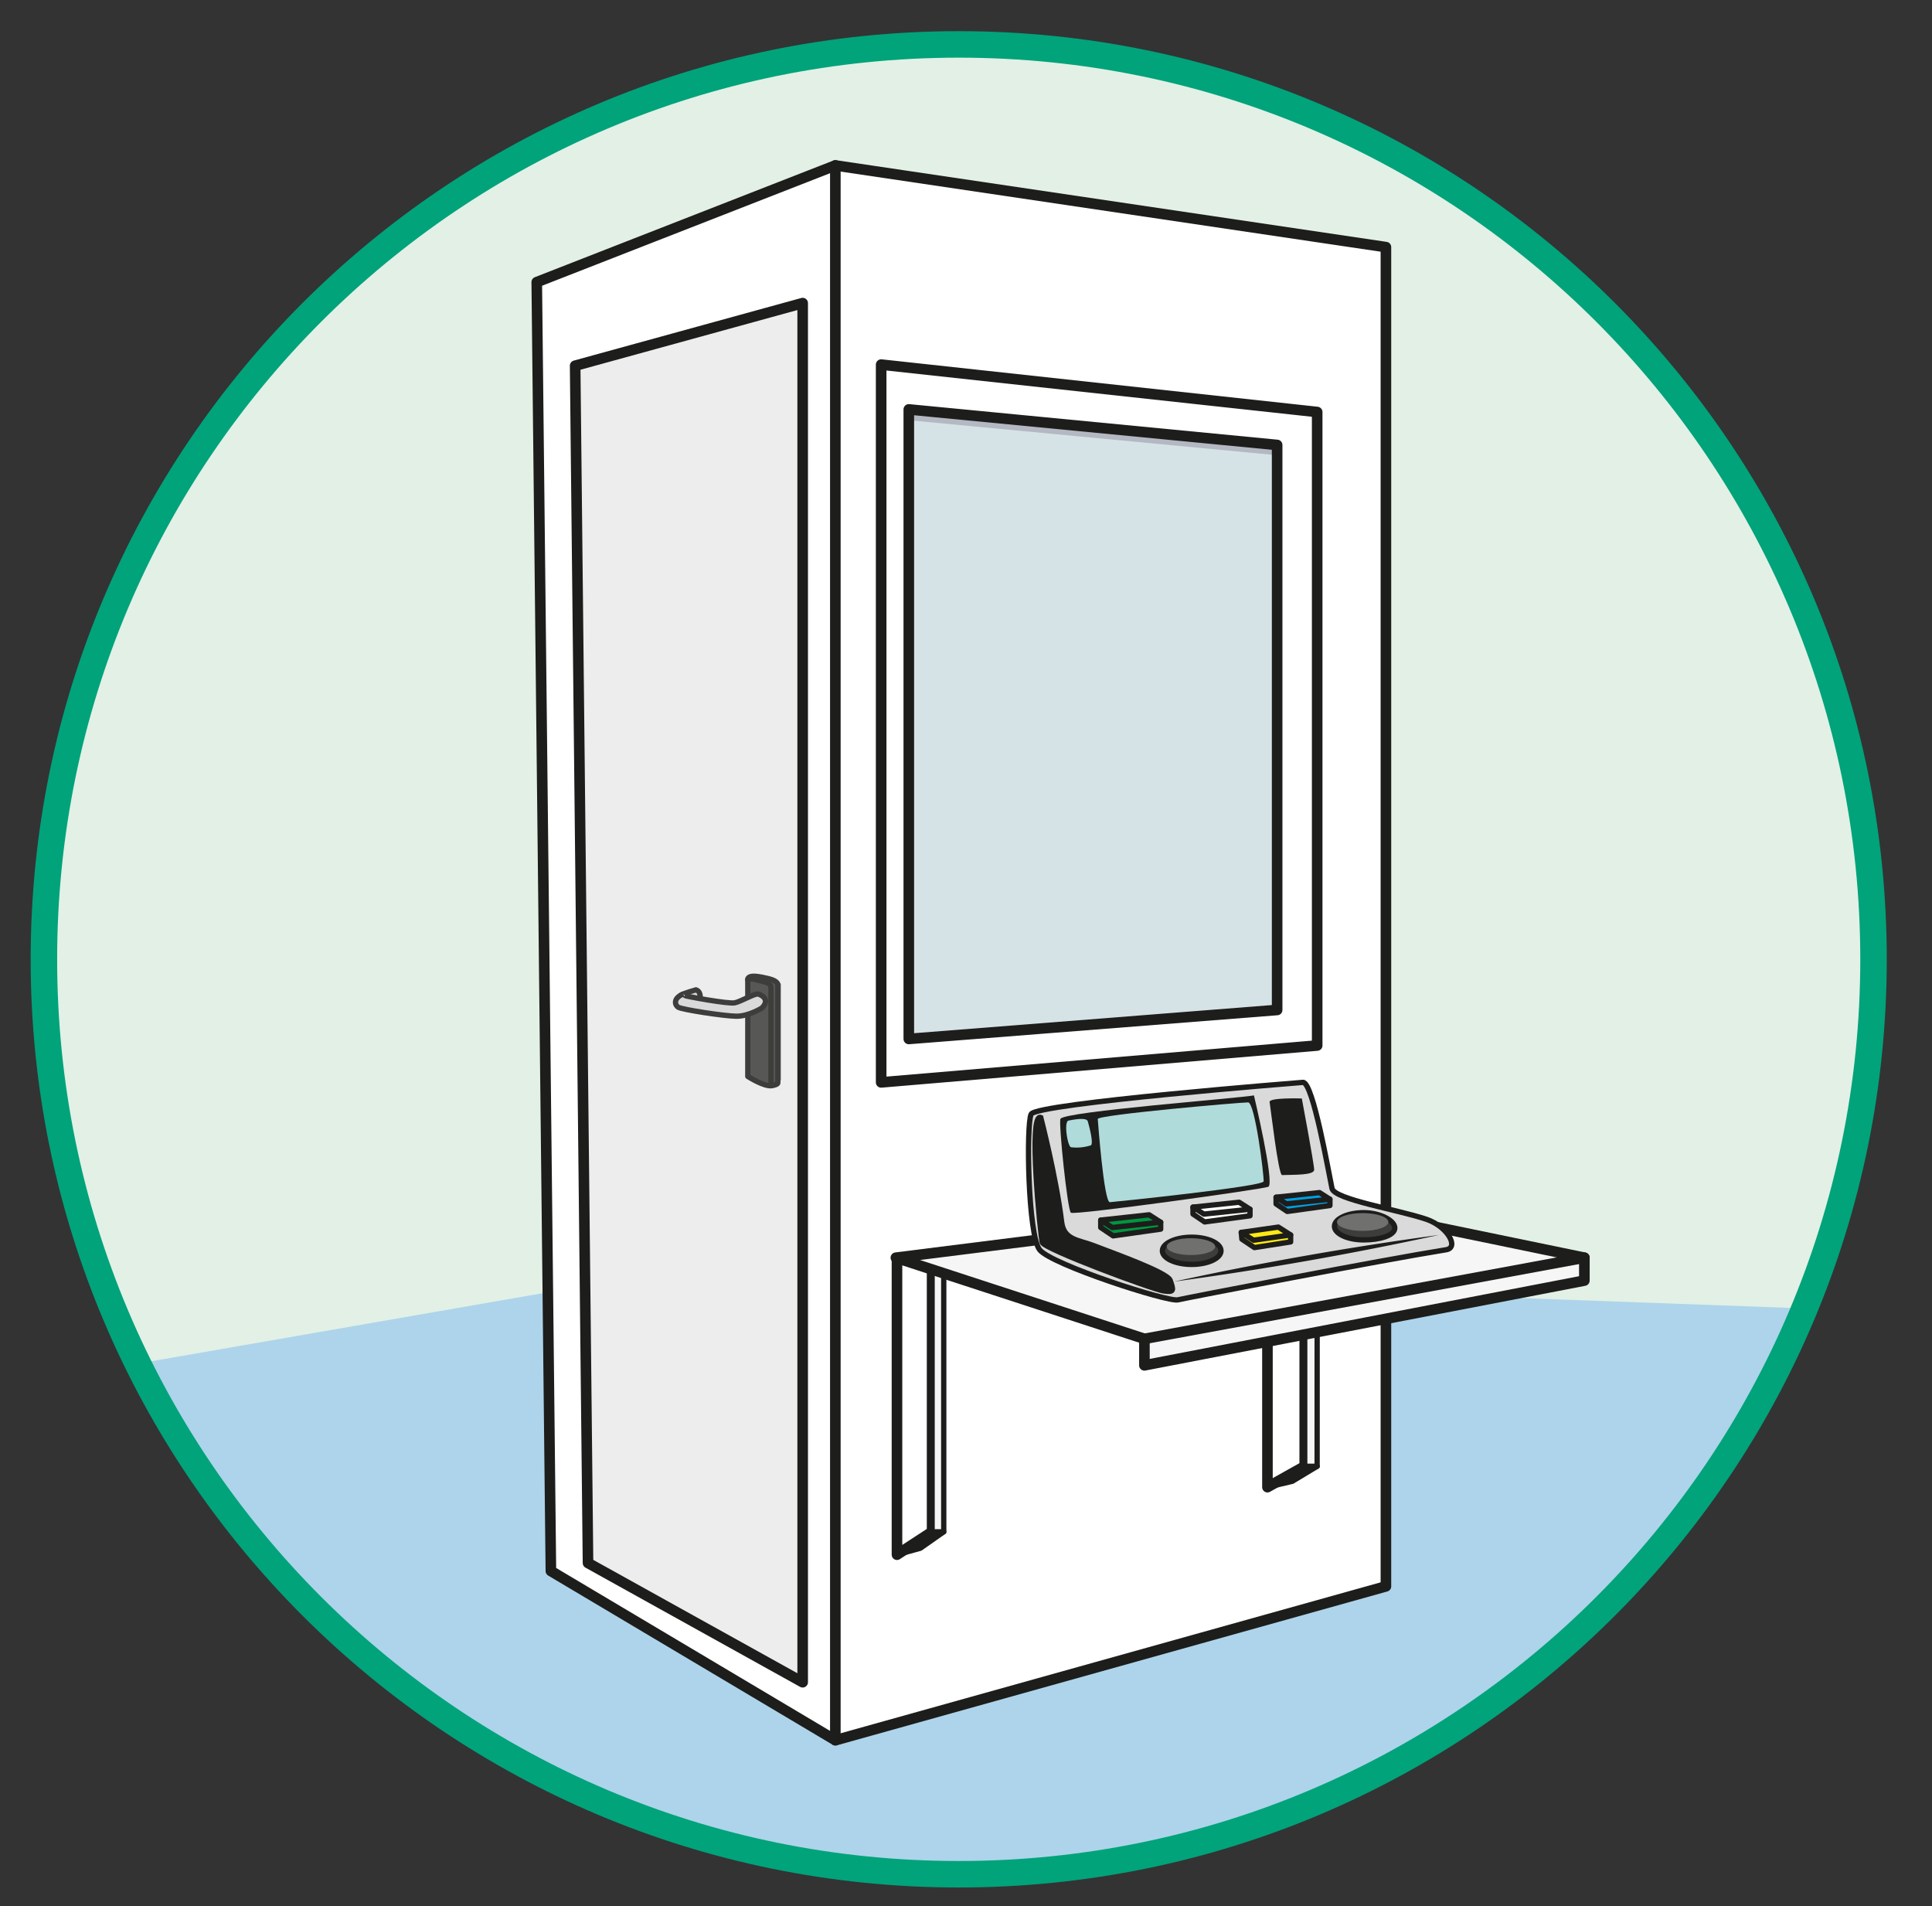 <?xml version="1.0" encoding="UTF-8" standalone="no"?><svg xmlns="http://www.w3.org/2000/svg" xml:space="preserve" viewBox="0 0 486.28 479.74"><rect x="0" y="0" width="486.28" height="479.74" fill="#333333" stroke="none"/><defs><clipPath id="a" clipPathUnits="userSpaceOnUse"><path d="M0 359.8h364.7V0H0Z"/></clipPath><clipPath id="b" clipPathUnits="userSpaceOnUse"><path d="M8.06 178.78C8.06 83.38 85.4 6.05 180.8 6.05s172.73 77.33 172.73 172.73c0 95.4-77.33 172.73-172.73 172.73-95.4 0-172.74-77.33-172.74-172.73"/></clipPath><clipPath id="c" clipPathUnits="userSpaceOnUse"><path d="M0 359.8h364.7V0H0Z"/></clipPath><clipPath id="d" clipPathUnits="userSpaceOnUse"><path d="M169.36 288.13h74.89V161.06h-74.89z"/></clipPath></defs><g clip-path="url(#a)" transform="matrix(1.333 0 0 -1.333 0 479.74)"><path d="M0 0c0-4.56-2.14-8.25-4.77-8.25-2.64 0-4.78 3.7-4.78 8.25 0 4.56 2.14 8.25 4.78 8.25C-2.14 8.25 0 4.55 0 0" style="fill:#1d1d1b;fill-opacity:1;fill-rule:nonzero;stroke:none" transform="translate(91.02 154.67)"/></g><g clip-path="url(#b)" transform="matrix(1.333 0 0 -1.333 0 479.74)"><path d="M358.53 84.3H8.13v289.6h350.4z" style="fill:#e2f0e6;fill-opacity:1;fill-rule:nonzero;stroke:none"/><path d="M0 0h-350.4l-.06 115.67 122 21.22 223.96-8.16z" style="fill:#add4ea;fill-opacity:1;fill-rule:nonzero;stroke:none" transform="translate(358.53 -16.34)"/></g><g clip-path="url(#c)" transform="matrix(1.333 0 0 -1.333 0 479.74)"><path d="M0 0c0-95.4-77.33-172.73-172.73-172.73-95.4 0-172.74 77.33-172.74 172.73 0 95.4 77.34 172.73 172.74 172.73S0 95.4 0 0Z" style="fill:none;stroke:#00a37a;stroke-width:5;stroke-linecap:butt;stroke-linejoin:miter;stroke-miterlimit:10;stroke-dasharray:none;stroke-opacity:1" transform="translate(353.76 178.78)"/><path d="m0 0-78.7-6.46V125.8l78.7-8.7Zm-89.1 165.16-56.38-22.03 2.67-243.33 53.72-31.95L14.86-103.1v252.84z" style="fill:#fff;fill-opacity:1;fill-rule:nonzero;stroke:none" transform="translate(246.83 163.5)"/><path d="m0 0-78.7-6.46V125.8l78.7-8.7Zm-89.1 165.16-56.38-22.03 2.67-243.33 53.72-31.95L14.86-103.1v252.84z" style="fill:none;stroke:#1d1d1b;stroke-width:2;stroke-linecap:round;stroke-linejoin:round;stroke-miterlimit:10;stroke-dasharray:none;stroke-opacity:1" transform="translate(246.83 163.5)"/><path d="m0 0 74.89-7.12-.81 3.86L0 4.07Z" style="fill:#b2b2b2;fill-opacity:1;fill-rule:nonzero;stroke:none" transform="translate(169.36 280.77)"/><g clip-path="url(#d)" style="opacity:.3"><path d="m0 0-.93-127.07 74.89 5.67-.81 112.15z" style="fill:#b7c5e6;fill-opacity:1;fill-rule:nonzero;stroke:none" transform="translate(170.3 288.13)"/></g><path d="m0 0-69.55-5.47v118.85L0 106.67Zm-74.77 121.84V-13.67L7.56-6.71v119.6z" style="fill:#fff;fill-opacity:1;fill-rule:nonzero;stroke:none" transform="translate(241.15 169.22)"/><path d="m0 0-69.55-5.47v118.85L0 106.67Zm-74.77 121.84V-13.67L7.56-6.71v119.6z" style="fill:none;stroke:#1d1d1b;stroke-width:2;stroke-linecap:round;stroke-linejoin:round;stroke-miterlimit:10;stroke-dasharray:none;stroke-opacity:1" transform="translate(241.15 169.22)"/><path d="m0 0 4.42 1.22 4.42 3.1-7.6 1.23z" style="fill:#fff;fill-opacity:1;fill-rule:nonzero;stroke:none" transform="translate(169.36 66.38)"/><path d="m0 0 4.42 1.22 4.42 3.1-7.6 1.23z" style="fill:none;stroke:#1d1d1b;stroke-width:1;stroke-linecap:round;stroke-linejoin:round;stroke-miterlimit:10;stroke-dasharray:none;stroke-opacity:1" transform="translate(169.36 66.38)"/><path d="m0 0-6.63-4.32v55.74H0Z" style="fill:#fff;fill-opacity:1;fill-rule:nonzero;stroke:none" transform="translate(176 70.7)"/><path d="m0 0-6.63-4.32v55.74H0Z" style="fill:none;stroke:#1d1d1b;stroke-width:2;stroke-linecap:round;stroke-linejoin:round;stroke-miterlimit:10;stroke-dasharray:none;stroke-opacity:1" transform="translate(176 70.7)"/><path d="M178.2 70.7H176v51.42h2.2z" style="fill:#f6f6f6;fill-opacity:1;fill-rule:nonzero;stroke:#1d1d1b;stroke-width:1;stroke-linecap:round;stroke-linejoin:round;stroke-miterlimit:10;stroke-dasharray:none;stroke-opacity:1"/><path d="m0 0 4.7 1.11 4.69 2.83-8.07 1.13Z" style="fill:#fff;fill-opacity:1;fill-rule:nonzero;stroke:none" transform="translate(239.32 79.13)"/><path d="m0 0 4.7 1.11 4.69 2.83-8.07 1.13Z" style="fill:none;stroke:#1d1d1b;stroke-width:1;stroke-linecap:round;stroke-linejoin:round;stroke-miterlimit:10;stroke-dasharray:none;stroke-opacity:1" transform="translate(239.32 79.13)"/><path d="m0 0-7.04-3.94v50.87H0Z" style="fill:#fff;fill-opacity:1;fill-rule:nonzero;stroke:none" transform="translate(246.36 83.07)"/><path d="m0 0-7.04-3.94v50.87H0Z" style="fill:none;stroke:#1d1d1b;stroke-width:2;stroke-linecap:round;stroke-linejoin:round;stroke-miterlimit:10;stroke-dasharray:none;stroke-opacity:1" transform="translate(246.36 83.07)"/><path d="M248.7 83.07h-2.34V130h2.35z" style="fill:#f6f6f6;fill-opacity:1;fill-rule:nonzero;stroke:#1d1d1b;stroke-width:1;stroke-linecap:round;stroke-linejoin:round;stroke-miterlimit:10;stroke-dasharray:none;stroke-opacity:1"/><path d="m0 0 46.93-15.32v-5l83.07 16V0L80.77 10.16Z" style="fill:#f6f6f6;fill-opacity:1;fill-rule:nonzero;stroke:none" transform="translate(169.16 122.45)"/><path d="m0 0 46.93-15.32v-5l83.07 16V0L80.77 10.16Z" style="fill:none;stroke:#1d1d1b;stroke-width:2;stroke-linecap:round;stroke-linejoin:round;stroke-miterlimit:10;stroke-dasharray:none;stroke-opacity:1" transform="translate(169.16 122.45)"/><path d="m0 0 83.07 15.32" style="fill:#fff;fill-opacity:1;fill-rule:nonzero;stroke:#1d1d1b;stroke-width:2;stroke-linecap:round;stroke-linejoin:round;stroke-miterlimit:10;stroke-dasharray:none;stroke-opacity:1" transform="translate(216.1 107.13)"/><path d="m0 0 2.43-226.04 40.53-22.51V11.82Z" style="fill:#ededed;fill-opacity:1;fill-rule:nonzero;stroke:none" transform="translate(108.6 290.85)"/><path d="m0 0 2.43-226.04 40.53-22.51V11.82Z" style="fill:none;stroke:#1d1d1b;stroke-width:2;stroke-linecap:round;stroke-linejoin:round;stroke-miterlimit:10;stroke-dasharray:none;stroke-opacity:1" transform="translate(108.6 290.85)"/><path d="M0 0v-297.3" style="fill:none;stroke:#1d1d1b;stroke-width:2;stroke-linecap:round;stroke-linejoin:round;stroke-miterlimit:10;stroke-dasharray:none;stroke-opacity:1" transform="translate(157.73 328.66)"/><path d="m0 0 .4-18.7s2.11-1.4 3.58-1.7c1.29-.25 2.09 1 2.09 1v17.88s.22.79-1.63 1.24C2.6.17.3.83 0 0" style="fill:#9d9c9c;fill-opacity:1;fill-rule:nonzero;stroke:none" transform="translate(141.41 175.37)"/><path d="M0 0v-18.43s3.1-2 4.57-1.74c1.25.22 1.1.57 1.1.57v18.35S5.89-.46 4.04 0C2.2.45.3.83 0 0" style="fill:#575756;fill-opacity:1;fill-rule:nonzero;stroke:none" transform="translate(141.2 175.1)"/><path d="M0 0v-18.43s3.1-2 4.57-1.74c1.25.22 1.1.57 1.1.57v18.35S5.89-.46 4.04 0C2.2.45.3.83 0 0Z" style="fill:none;stroke:#3d3d3c;stroke-width:1;stroke-linecap:round;stroke-linejoin:round;stroke-miterlimit:10;stroke-dasharray:none;stroke-opacity:1" transform="translate(141.2 175.1)"/><path d="M0 0s-.08.5 1.74 0c1.81-.5 2.64-.45 2.64-1.62v-18.32" style="fill:none;stroke:#3d3d3c;stroke-width:1;stroke-linecap:round;stroke-linejoin:round;stroke-miterlimit:10;stroke-dasharray:none;stroke-opacity:1" transform="translate(141.2 174.88)"/><path d="M0 0c.04-.11.83 2.2-.53 2.64 0 0-2.26-.62-2.83-.99-.56-.37.38-1.8.98-1.9" style="fill:#dadada;fill-opacity:1;fill-rule:nonzero;stroke:#3d3d3c;stroke-width:1;stroke-linecap:butt;stroke-linejoin:miter;stroke-miterlimit:10;stroke-dasharray:none;stroke-opacity:1" transform="translate(131.95 170.38)"/><path d="M0 0c.08-.11 8.2-1.62 9.4-1.36C10.61-1.09 13.18.45 13.8.3c.6-.15 2.34-1.02.71-2.64 0 0-2.53-1.59-4.87-1.55C7.3-3.85-.59-2.64-1.3-2.19c-.63.4-1 1.71.98 2.5" style="fill:#dadada;fill-opacity:1;fill-rule:nonzero;stroke:#3d3d3c;stroke-width:1;stroke-linecap:butt;stroke-linejoin:miter;stroke-miterlimit:10;stroke-dasharray:none;stroke-opacity:1" transform="translate(129.35 171.93)"/><path d="M0 0s-50.38-3.97-51.33-6c-.95-2.04-.6-22.8 1.6-25.6 2.2-2.8 24.2-9.9 26.1-9.46 1.56.37 38.58 7.53 50.65 9.46 2.54.4.25 4.4-3.68 5.74-5.43 1.85-17.41 3.74-17.86 5.84C4.85-17.09 1.89.06 0 0" style="fill:#dadada;fill-opacity:1;fill-rule:nonzero;stroke:none" transform="translate(246.03 155.55)"/><path d="M0 0s-50.38-3.97-51.33-6c-.95-2.04-.6-22.8 1.6-25.6 2.2-2.8 24.2-9.9 26.1-9.46 1.56.37 38.58 7.53 50.65 9.46 2.54.4.25 4.4-3.68 5.74-5.43 1.85-17.41 3.74-17.86 5.84C4.85-17.09 1.89.06 0 0Z" style="fill:none;stroke:#1d1d1b;stroke-width:1;stroke-linecap:butt;stroke-linejoin:miter;stroke-miterlimit:10;stroke-dasharray:none;stroke-opacity:1" transform="translate(246.03 155.55)"/><path d="M0 0s2.9-11.26 3.94-19.73c.42-3.46 3.3-3.38 6.02-4.45 3.38-1.32 13.95-5.05 14.48-6.57.67-1.92.79-2.3-1.3-1.98-2.08.32-22.54 7.9-22.86 9.15C-.05-22.33-2.41 1 0 0" style="fill:#1d1d1b;fill-opacity:1;fill-rule:nonzero;stroke:none" transform="translate(196.52 148.92)"/><path d="M0 0s2.9-11.26 3.94-19.73c.42-3.46 3.3-3.38 6.02-4.45 3.38-1.32 13.95-5.05 14.48-6.57.67-1.92.79-2.3-1.3-1.98-2.08.32-22.54 7.9-22.86 9.15C-.05-22.33-2.41 1 0 0Z" style="fill:none;stroke:#1d1d1b;stroke-width:1;stroke-linecap:butt;stroke-linejoin:miter;stroke-miterlimit:10;stroke-dasharray:none;stroke-opacity:1" transform="translate(196.52 148.92)"/><path d="M0 0s-6.25.21-6.08-.68c.16-.89 1.65-13.8 2.35-13.78 2.4.08 6.06-.05 6.06 1.01C2.33-12.38 0 0 0 0" style="fill:#1d1d1b;fill-opacity:1;fill-rule:nonzero;stroke:none" transform="translate(245.81 152.51)"/><path d="M0 0s3.94-16.55 2.73-17.25c-.73-.41-36.64-5.43-37.3-4.9-.64.54-2.36 17.04-1.96 17.73C-35.71-3.02-3.04-.56 0 0" style="fill:#1d1d1b;fill-opacity:1;fill-rule:nonzero;stroke:none" transform="translate(236.77 153.09)"/><path d="M0 0s1.2-4.12.56-4.48a8.95 8.95 0 0 0-3.74-.36C-3.83-4.67-4.6.03-3.63.2-2.65.39-.13.87 0 0" style="fill:#afdbda;fill-opacity:1;fill-rule:nonzero;stroke:none" transform="translate(205.41 148.14)"/><path d="M0 0s1.15-15.8 2.29-15.7c.91.06 28.96 2.96 29.03 3.93.07 1.22-1.63 14.9-2.93 14.91C27.09 3.16-.02.8 0 0" style="fill:#afdbda;fill-opacity:1;fill-rule:nonzero;stroke:none" transform="translate(207.28 148.63)"/><path d="M0 0c0-1.42 2.48-2.57 5.54-2.57 3.05 0 5.53 1.15 5.53 2.57S8.6 2.57 5.54 2.57C2.48 2.57 0 1.42 0 0" style="fill:#3d3d3c;fill-opacity:1;fill-rule:nonzero;stroke:none" transform="translate(219.48 123.75)"/><path d="M0 0c0-1.42 2.48-2.57 5.54-2.57 3.05 0 5.53 1.15 5.53 2.57S8.6 2.57 5.54 2.57C2.48 2.57 0 1.42 0 0Z" style="fill:none;stroke:#1d1d1b;stroke-width:1;stroke-linecap:butt;stroke-linejoin:miter;stroke-miterlimit:10;stroke-dasharray:none;stroke-opacity:1" transform="translate(219.48 123.75)"/><path d="M0 0c0-.88 2.05-1.59 4.57-1.59 2.53 0 4.58.71 4.58 1.59 0 .88-2.05 1.59-4.58 1.59C2.05 1.59 0 .88 0 0" style="fill:#70706f;fill-opacity:1;fill-rule:nonzero;stroke:none" transform="translate(220.3 124.54)"/><path d="M0 0a641.74 641.74 0 0 0-50.09-8.82A641.46 641.46 0 0 0 0 0" style="fill:#1d1d1b;fill-opacity:1;fill-rule:nonzero;stroke:none" transform="translate(271.73 126.75)"/><path d="M0 0c0-1.42 2.48-2.57 5.54-2.57 3.05 0 5.86.83 5.86 2.25S8.6 2.57 5.54 2.57C2.48 2.57 0 1.42 0 0" style="fill:#3d3d3c;fill-opacity:1;fill-rule:nonzero;stroke:none" transform="translate(251.97 128.38)"/><path d="M0 0c0-1.42 2.48-2.57 5.54-2.57 3.05 0 5.86.83 5.86 2.25S8.6 2.57 5.54 2.57C2.48 2.57 0 1.42 0 0Z" style="fill:none;stroke:#1d1d1b;stroke-width:1;stroke-linecap:butt;stroke-linejoin:miter;stroke-miterlimit:10;stroke-dasharray:none;stroke-opacity:1" transform="translate(251.97 128.38)"/><path d="M0 0c0-.93 2.17-1.68 4.84-1.68C7.53-1.68 9.7-.93 9.7 0c0 .93-2.17 1.68-4.84 1.68C2.16 1.68 0 .93 0 0" style="fill:#70706f;fill-opacity:1;fill-rule:nonzero;stroke:none" transform="translate(252.45 129.19)"/><path d="M0 0v-1.24L-8.57-2.4l-2.2 1.49V.4z" style="fill:#fff;fill-opacity:1;fill-rule:nonzero;stroke:none" transform="translate(236.03 131.6)"/><path d="M0 0v-1.24L-8.57-2.4l-2.2 1.49V.4z" style="fill:none;stroke:#1d1d1b;stroke-width:1;stroke-linecap:round;stroke-linejoin:round;stroke-miterlimit:10;stroke-dasharray:none;stroke-opacity:1" transform="translate(236.03 131.6)"/><path d="m0 0 8.71.92-2.06 1.32-8.71-.92Z" style="fill:#fff;fill-opacity:1;fill-rule:nonzero;stroke:none" transform="translate(227.32 130.68)"/><path d="m0 0 8.71.92-2.06 1.32-8.71-.92Z" style="fill:none;stroke:#1d1d1b;stroke-width:1;stroke-linecap:round;stroke-linejoin:round;stroke-miterlimit:10;stroke-dasharray:none;stroke-opacity:1" transform="translate(227.32 130.68)"/><path d="M0 0v-1.31l-8.98-1.27L-11.32-1V.4z" style="fill:#009640;fill-opacity:1;fill-rule:nonzero;stroke:none" transform="translate(219.16 129.15)"/><path d="M0 0v-1.31l-8.98-1.27L-11.32-1V.4z" style="fill:none;stroke:#1d1d1b;stroke-width:1;stroke-linecap:round;stroke-linejoin:round;stroke-miterlimit:10;stroke-dasharray:none;stroke-opacity:1" transform="translate(219.16 129.15)"/><path d="m0 0 9.14 1-2.18 1.4-9.14-1Z" style="fill:#009640;fill-opacity:1;fill-rule:nonzero;stroke:none" transform="translate(210.02 128.15)"/><path d="m0 0 9.14 1-2.18 1.4-9.14-1Z" style="fill:none;stroke:#1d1d1b;stroke-width:1;stroke-linecap:round;stroke-linejoin:round;stroke-miterlimit:10;stroke-dasharray:none;stroke-opacity:1" transform="translate(210.02 128.15)"/><path d="M0 0v-1.18L-8.06-2.3l-2.11 1.42V.38z" style="fill:#009fe3;fill-opacity:1;fill-rule:nonzero;stroke:none" transform="translate(251.12 133.48)"/><path d="M0 0v-1.18L-8.06-2.3l-2.11 1.42V.38z" style="fill:none;stroke:#1d1d1b;stroke-width:1;stroke-linecap:round;stroke-linejoin:round;stroke-miterlimit:10;stroke-dasharray:none;stroke-opacity:1" transform="translate(251.12 133.48)"/><path d="m0 0 8.2.88-1.96 1.25-8.2-.87Z" style="fill:#009fe3;fill-opacity:1;fill-rule:nonzero;stroke:none" transform="translate(242.91 132.61)"/><path d="m0 0 8.2.88-1.96 1.25-8.2-.87Z" style="fill:none;stroke:#1d1d1b;stroke-width:1;stroke-linecap:round;stroke-linejoin:round;stroke-miterlimit:10;stroke-dasharray:none;stroke-opacity:1" transform="translate(242.91 132.61)"/><path d="m0 0-6.84-1.07L-9.21.52l-.12 1.29L0 1.3Z" style="fill:#fcea12;fill-opacity:1;fill-rule:nonzero;stroke:none" transform="translate(243.7 125.43)"/><path d="m0 0-6.84-1.07L-9.21.52l-.12 1.29L0 1.3Z" style="fill:none;stroke:#1d1d1b;stroke-width:1;stroke-linecap:round;stroke-linejoin:round;stroke-miterlimit:10;stroke-dasharray:none;stroke-opacity:1" transform="translate(243.7 125.43)"/><path d="m0 0 7 1-2.32 1.48-7-1Z" style="fill:#fcea12;fill-opacity:1;fill-rule:nonzero;stroke:none" transform="translate(236.7 125.75)"/><path d="m0 0 7 1-2.32 1.48-7-1Z" style="fill:none;stroke:#1d1d1b;stroke-width:1;stroke-linecap:round;stroke-linejoin:round;stroke-miterlimit:10;stroke-dasharray:none;stroke-opacity:1" transform="translate(236.7 125.75)"/></g></svg>